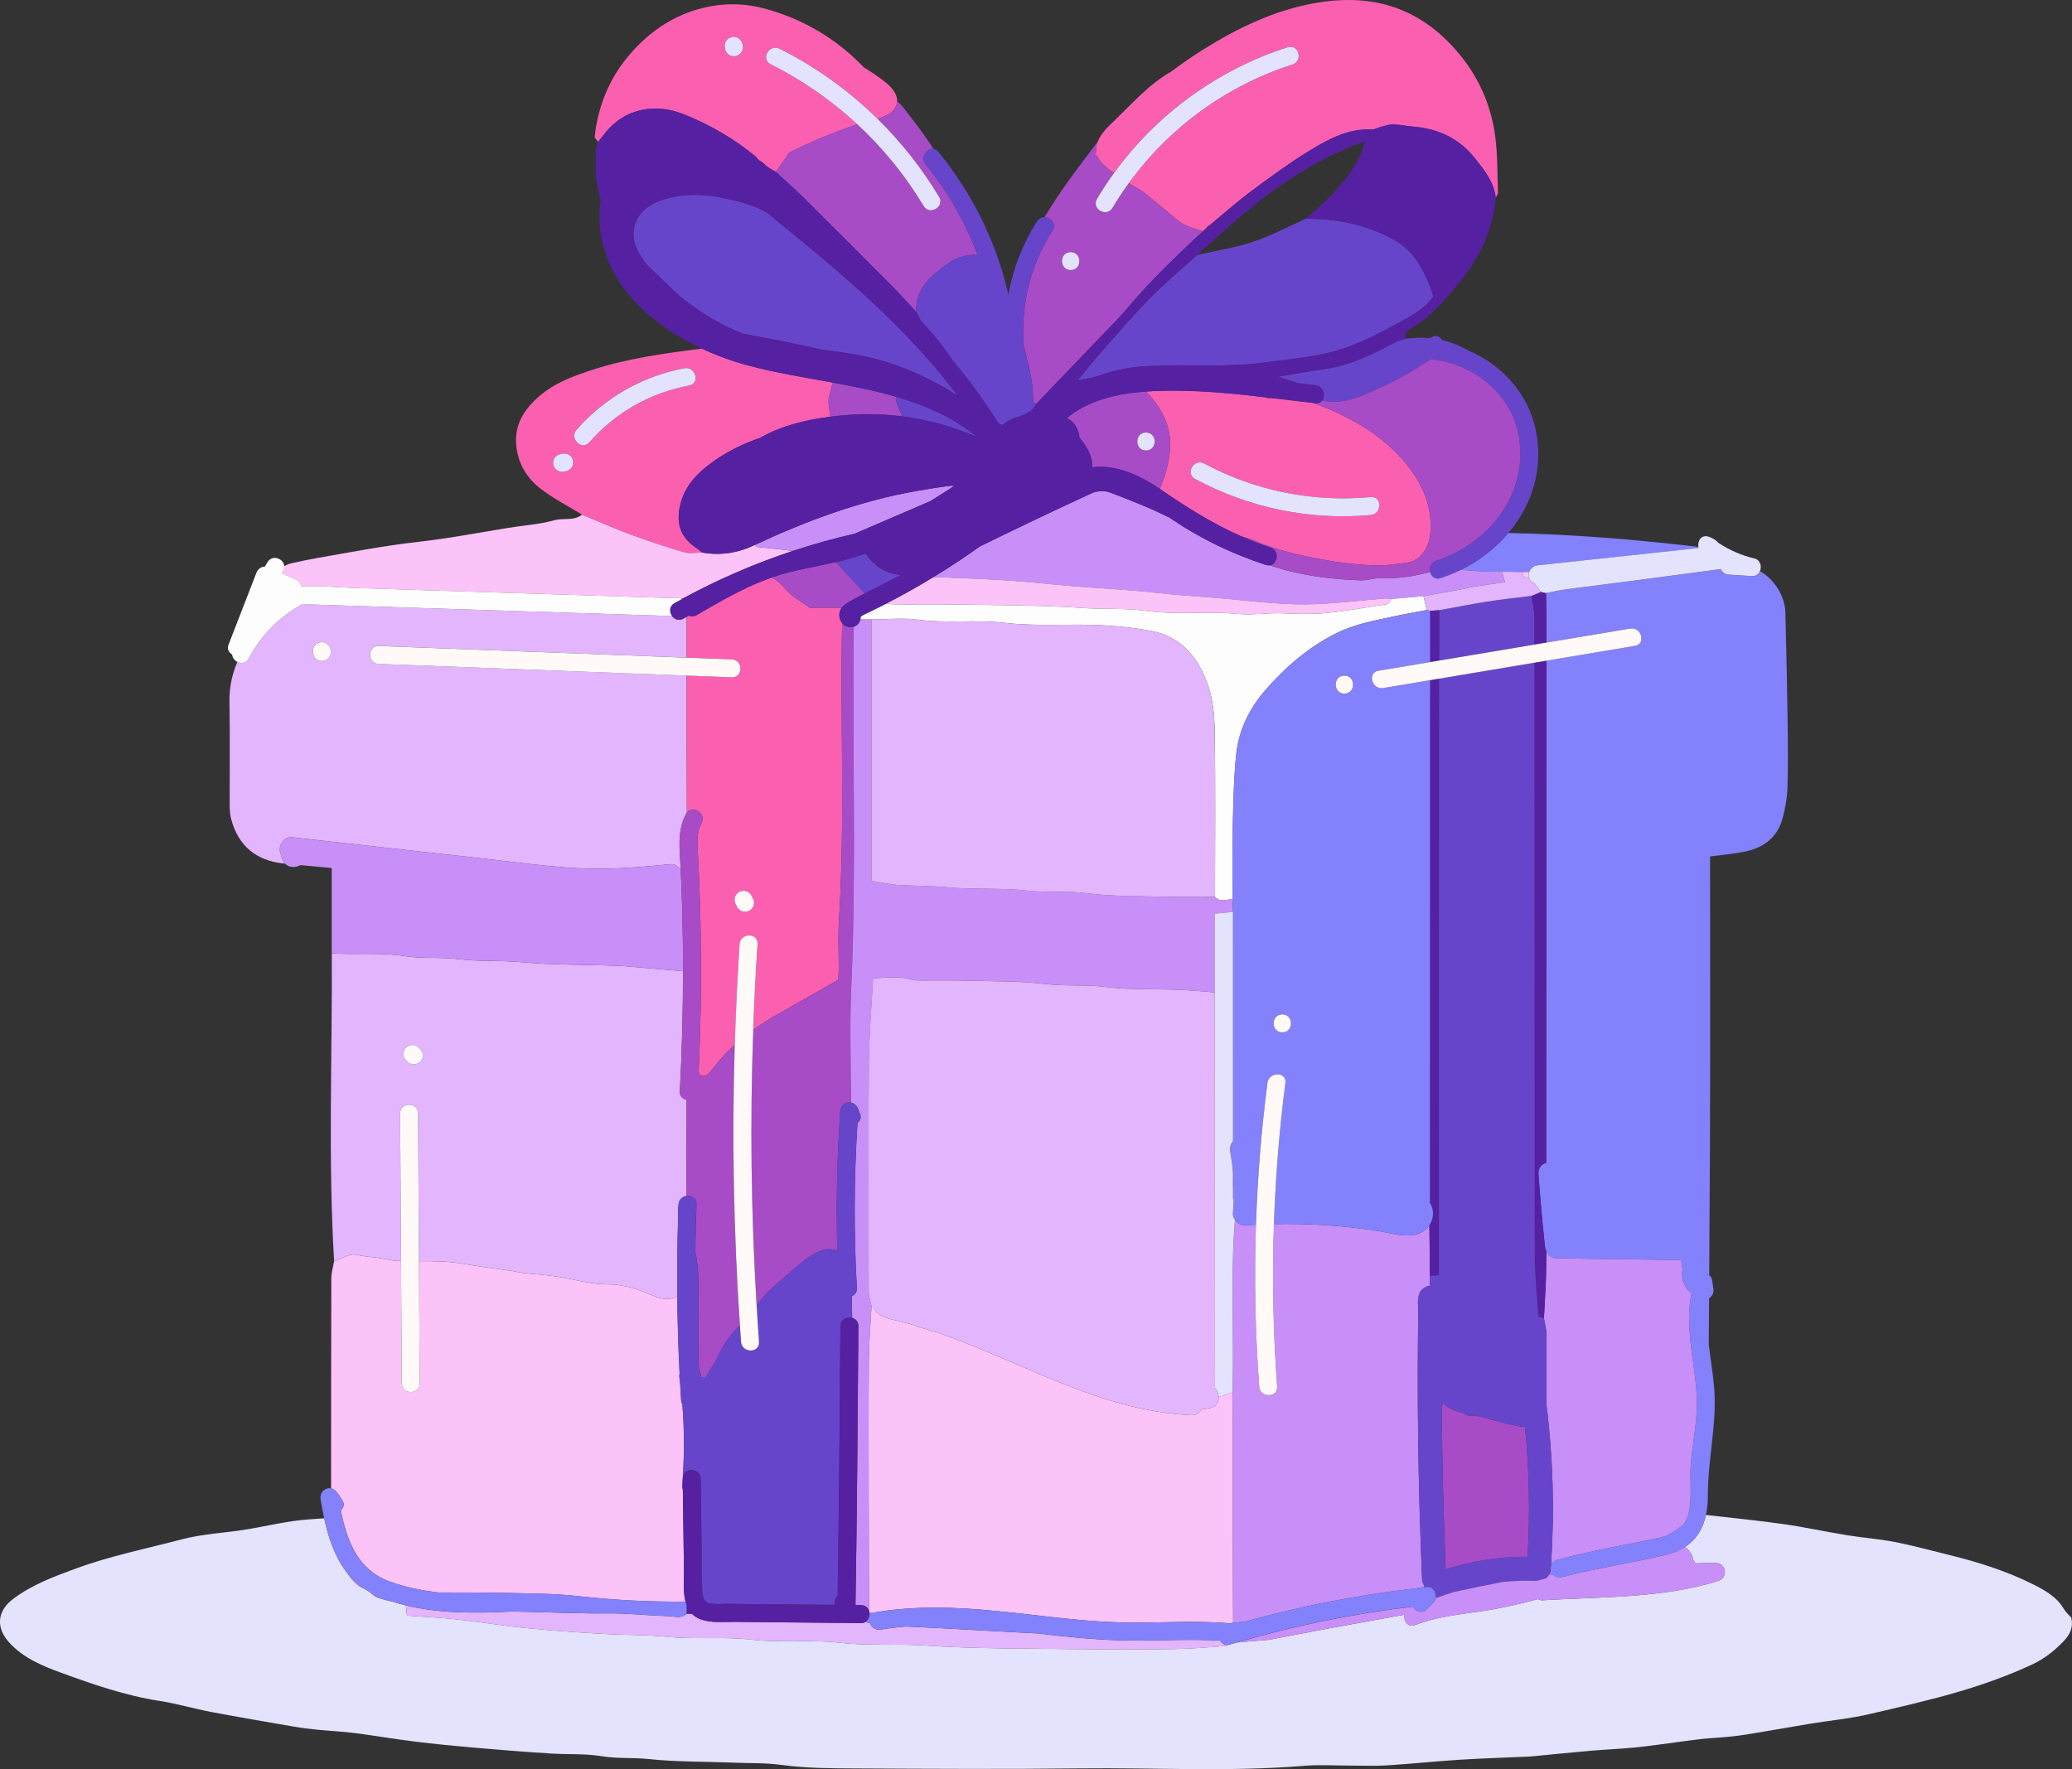 <?xml version="1.0" encoding="UTF-8"?><svg xmlns="http://www.w3.org/2000/svg" viewBox="0 0 843.01 719.98"><rect x="0" y="0" width="843.01" height="719.98" fill="#333333" stroke="none"/><defs><style>.d{fill:#6745cb;}.e{fill:#e4e3fe;}.f{fill:#fbc3f8;}.g{fill:#8481fc;}.h{fill:#fffaf8;}.i{fill:#c88ff9;}.j{fill:#fdfdfd;}.k{fill:#5620a3;}.l{fill:#fb60b0;}.m{fill:#e2b5fd;}.n{fill:#a74cc6;}</style></defs><g id="a"/><g id="b"><g id="c"><g><path class="e" d="M842.76,658.37c-.97-1.11-2.25-2.19-3.05-3.55-2.99-5.11-8.02-7.81-12.92-10.24-10.71-5.33-22.12-8.89-33.73-11.75-7.31-1.8-14.59-3.81-21.97-5.26-6.43-1.26-13.02-1.71-19.5-2.77-8.81-1.43-17.54-3.35-26.37-4.59-10.35-1.46-20.76-2.48-31.15-3.67-1.21,5.58-3.91,10.09-8.63,13.09,.59,.25,1.15,.66,1.6,1.29,.35,.48,.7,.97,1.05,1.45,.51,.71,.66,1.48,.55,2.21,.49,.44,.87,1.01,1.1,1.65,2.82-.07,5.65-.11,8.48-.08,4.21,.05,4.84,5.94,.97,7.17-22.71,7.21-47.87,6.48-71.44,7.93-.81,.05-1.47-.14-2-.47-7.25,1.95-14.56,3.65-22,4.78-9.49,1.43-18.94,2.29-27.97,5.77-2.97,1.15-4.78-1.7-4.31-4.19-1.42,.25-2.85,.49-4.28,.75-8.76,1.57-17.51,3.14-26.26,4.76-8.16,1.52-16.31,3.11-24.46,4.66-.59,.11-1.2,.1-1.8,.15-3.82,.33-7.64,.66-11.47,.98-.92,.27-1.85,.52-2.77,.8-.21,.06-.42,.11-.62,.13-.21,.24-.42,.44-.65,.46-6.99,.49-13.98,1.16-20.98,1.27-13.55,.2-27.1,.21-40.65,.03-20.35-.27-40.74-.08-61.02-1.46-11.68-.8-23.4,.21-34.94-1.14-11.89-1.38-23.81,.13-35.55-1.23-11.69-1.35-23.38,0-34.95-1.2-8.04-.84-16.04-.65-24.04-1.08-10.97-.59-21.94-1.37-32.88-2.44-9.29-.91-18.51-2.48-27.79-3.49-6.75-.74-13.54-1.06-20.79-1.6-.15-1.31-.3-2.72-.46-4.14-1.77-.43-3.51-.93-5.22-1.48-2.04-.46-4.07-.96-6.05-1.62-1.28-.43-2.36-1.42-3.46-2.37-.7-.39-1.36-.8-2.01-1.23-3.47-1.23-5.48-4.2-7.5-6.99-.11-.15-.2-.31-.31-.46-4.5-6.08-6.98-13.6-8.66-21.3-4.26,.3-8.53,.55-12.74,1.15-6.47,.93-12.86,2.43-19.32,3.46-8.64,1.38-17.52,1.76-25.92,3.97-14.37,3.78-29,6.71-43,11.86-8.99,3.3-17.97,6.58-25.71,12.49-6.45,4.93-6.91,11.63-1.45,17.63,5.79,6.36,13.47,9.5,21.12,12.3,13.03,4.77,26.18,9.31,40.02,11.46,7.03,1.09,13.91,3.15,20.91,4.48,11.3,2.14,22.63,4.07,33.97,6.02,3.13,.54,6.3,.92,9.46,1.23,4.97,.49,9.97,.71,14.92,1.34,8.27,1.05,16.5,2.47,24.77,3.5,7.91,.98,15.85,1.75,23.79,2.44,10.55,.91,21.12,1.77,31.69,2.42,6.8,.42,13.59-.05,20.42,1.08,6.27,1.04,12.75,.48,19.18,1.16,11.37,1.21,22.89,1,34.34,1.46,6.6,.27,13.16,.04,19.82,.95,9.91,1.35,20.04,1.36,30.08,1.41,30.36,.16,60.72,.33,91.07-.02,30.48-.35,60.98,1.46,91.44-1.06,6.23-.52,12.54-.07,18.82-.08,4.86,0,9.73,.22,14.57-.08,9.97-.63,19.91-1.67,29.87-2.31,9.22-.58,18.45-.85,27.68-1.26,.4-.02,.81-.03,1.21-.07,8.14-.78,16.26-1.63,24.41-2.33,5.98-.52,11.99-.73,17.96-1.33,6.13-.62,12.22-1.54,18.33-2.33,3.16-.41,6.3-.88,9.47-1.2,4.97-.49,9.99-.63,14.92-1.37,9.41-1.41,18.77-3.17,28.16-4.71,8.23-1.35,16.59-2.12,24.68-4.02,12.13-2.85,24.3-5.58,36.29-9.12,10.16-3,20.01-6.53,29.59-10.98,5.02-2.34,9.2-5.64,12.98-9.61,2.52-2.65,3.89-5.56,3.03-9.44Z"/><path class="g" d="M712.84,234.47l-9.53-.6c-1.64-.1-2.68-1.07-3.17-2.26-11.22,1.5-22.45,3.02-33.68,4.49-9.91,1.3-19.84,2.51-29.74,3.83-2.57,.34-5.11,.96-7.66,1.45,.03,3.44,.09,6.87,.09,10.31,0,3.27,0,6.55,0,9.82,11.37-1.91,22.74-3.81,34.11-5.72,4.6-.77,6.56,6.26,1.94,7.04-12.02,2.01-24.03,4.03-36.05,6.04-.01,68.13-.03,136.26-.05,204.38-1.86,.48-3.34,1.96-3.16,4.49,.69,9.85,1.57,19.68,2.64,29.5,.08,.75,.29,1.45,.59,2.08,.77,1.61,2.22,2.75,4.28,2.78l37.04,.52c2.79,.04,5.58,.08,8.36,.12,1.59,.02,3.19,.04,4.78,.07,.14,.04,.26,.07,.38,.1,.19,1.3,.39,2.61,.58,3.91-.17,.61-.29,1.16-.29,1.58-.02,2.16,.62,3.75,1.68,5.58,.62,1.06,1.4,1.72,2.23,2.09-1.84,9.16-.75,18.45,.57,27.76,.95,6.74,1.86,13.42,1.54,20.24-.32,6.91-1.61,13.72-2.31,20.59-.69,6.71,.51,13.93-.82,20.51-.42,2.07-1.14,3.72-2.09,5.07-1.63,1.49-3.53,2.84-5.7,4.06-.49,.27-.98,.52-1.48,.76-1.31,.43-2.7,.78-4.18,1.08-13.46,2.77-26.96,5.1-40.24,8.69-.75,.2-1.3,.57-1.72,1.03-.22,.04-.45,.08-.67,.13-.03,.41-.05,.83-.08,1.24-.11,.44-.15,.91-.1,1.37-.07,.74-.29,1.47-.63,2.13h0c.54,.05,1.09,.1,1.63,.15,.79,.89,2,1.4,3.5,1,14.13-3.82,28.64-5.74,42.82-9.24,2.8-.69,5.17-1.71,7.19-2.99,4.72-3,7.42-7.51,8.63-13.09,.54-2.49,.79-5.2,.79-8.07-.03-14.51,3.72-28.93,2.59-43.41-.47-5.97-1.52-11.93-2.23-17.88,.05-6.28,.09-12.56,.14-18.84,1.18-.77,2.03-2.12,1.76-3.85l-.54-3.53c-.14-.94-.58-1.6-1.17-2.02,.11-17.19,.23-34.39,.3-51.58,.15-37.46,.04-74.91,.05-112.37,0-2.16,0-4.33,0-6.45,5.04-.68,9.43-1.06,13.74-1.89,7.91-1.53,13.75-5.76,15.83-13.89,.99-3.86,1.78-7.86,1.91-11.82,.29-8.9,.21-17.82,.08-26.72-.21-14.94-.52-29.88-.91-44.82-.18-6.96-4.66-13.87-10.36-16.94-.52,1.21-1.61,2.13-3.21,2.03Z"/><path class="m" d="M114.81,349.46c-.26-.86-.53-1.72-.79-2.57-.85-2.77,1.55-6.51,4.69-6.16,25.64,2.85,51.29,5.71,76.93,8.56,12.99,1.45,26,3.25,39.05,4.02,12.76,.76,25.43-.36,38.12-1.62,1.66-.16,3.28,.94,4.17,2.4-.38-7.72-1.66-15.71,2.12-22.78,.11-.2,.23-.37,.36-.54-.04-9.94-.08-19.87-.1-29.81-.02-8.68-.02-17.36-.02-26.04-41.74-1.58-83.48-3.17-125.23-4.75-4.69-.18-4.7-7.47,0-7.3,41.74,1.58,83.49,3.17,125.23,4.75,0-5.53,0-11.06,0-16.58-.42,.23-.85,.46-1.27,.7-1.88,1.05-3.66,.29-4.66-1.05-31.13-.99-62.25-1.99-93.38-2.98l-48.24-1.54c-3.11-.1-6.19-.29-9.17-.11-9.24,5.21-16.44,12.54-21.47,21.94-1.05,1.97-3.05,2.17-4.6,1.38-2.11,5.04-3.3,10.38-3.19,16.18,.24,13.96,.04,27.92,.09,41.89,0,1.98,.11,4.04,.62,5.94,2.93,10.9,10.14,16.84,21.32,18.04,.03-.18,.06-.36,.09-.55-.28-.41-.51-.88-.68-1.43Zm12.47-84.5c0-.66,.17-1.27,.5-1.84,.19-.25,.38-.49,.57-.74,.46-.45,.99-.76,1.61-.94,.32-.04,.65-.09,.97-.13,.5-.02,.97,.09,1.41,.31,.45,.15,.84,.4,1.17,.75,.36,.33,.61,.72,.75,1.17,.23,.43,.33,.9,.31,1.41v.41c0,.66-.17,1.27-.5,1.84-.19,.25-.38,.49-.57,.74-.46,.45-.99,.76-1.61,.94-.32,.04-.65,.09-.97,.13-.5,.02-.97-.09-1.41-.31-.45-.15-.84-.4-1.17-.75-.36-.33-.61-.72-.75-1.17-.23-.43-.33-.9-.31-1.41v-.41Z"/><path class="f" d="M137.13,607.39c.69,1,1.37,2,2.06,3,1.14,1.66,.63,3.28-.53,4.29,2.48,12.33,6.82,24.22,19.9,28.98,6.3,2.29,13.06,3.66,19.94,4.43,8.75,.03,17.51-.05,26.25,.16,10.25,.25,20.56,.21,30.72,1.35,14.46,1.62,28.91,2.36,43.43,2.2-1.12-4.29-.57-9.51-.63-13.7l-.45-31.82c-.2-.47-.3-1.01-.25-1.65,.07-.85,.13-1.7,.19-2.55v-.27c0-.32,.03-.61,.08-.89,.64-9.79,.6-19.59-.19-29.35-.27-.47-.46-1.02-.5-1.67-.15-2.31-.28-4.63-.41-6.94-.1-.78-.18-1.55-.29-2.33-.08-.55-.04-1.06,.08-1.52-.54-10.52-.85-21.05-.95-31.58-3.29,1.75-6.3,1.28-9.98-.27-5.76-2.43-11.64-4.59-18.38-4.57-7.02,.02-14.03-2.17-21.08-3.21-4.33-.64-8.71-.9-13.07-1.4-1.57-.18-3.1-.59-4.66-.82-6.47-.95-12.99-1.67-19.42-2.85-6.16-1.13-12.34-1.15-18.53-1.15l.3,49.76c.03,4.7-7.27,4.69-7.3,0l-.3-49.82c-.4,0-.81-.01-1.21-.02-2.55-.08-5.08-.85-7.63-1.22-2.94-.43-5.96-.51-8.82-1.21-3.76-.92-6.36,1.78-9.57,2.5-.39,2.33-1.13,4.66-1.13,6.99-.08,28.5-.08,57-.09,85.5,.89,.17,1.75,.69,2.42,1.66Z"/><path class="m" d="M145.5,510.74c2.87,.7,5.88,.78,8.82,1.21,2.55,.37,5.07,1.15,7.63,1.22,.4,.01,.81,.01,1.21,.02l-.37-60.07c-.03-4.7,7.27-4.69,7.3,0l.37,60.13c6.19,0,12.37,.02,18.53,1.15,6.43,1.18,12.95,1.9,19.42,2.85,1.56,.23,3.1,.65,4.66,.82,4.35,.5,8.74,.76,13.07,1.4,7.04,1.04,14.06,3.23,21.08,3.21,6.74-.02,12.62,2.14,18.38,4.57,3.68,1.55,6.69,2.03,9.98,.27-.11-11.12,.02-22.24,.39-33.35-.11-.39-.17-.83-.12-1.33l.25-2.7c.19-1.98,1.59-3.12,3.12-3.42,.05-10.1,.1-20.2,.11-30.3,0-2.96,0-5.92,0-8.88-1.53-.27-2.83-1.42-2.73-3.45,.86-16.27,1.28-32.55,1.29-48.84-8.68-.75-17.36-1.5-26.05-2.24-.6-.05-1.21,0-1.82-.03-12.68-.41-25.4-.26-38.01-1.42-8.65-.8-17.35-.15-25.86-1.26-7.06-.92-14.15-.02-21.02-1.14-10.06-1.65-20.12-.54-30.15-1.16,.25,41.75-1.55,83.51,.96,125.24,3.21-.72,5.81-3.42,9.57-2.5Zm19.12-83.68l.57-.74c.33-.36,.72-.61,1.17-.75,.44-.23,.9-.33,1.41-.31,.5-.02,.97,.09,1.41,.31,.45,.15,.84,.4,1.17,.75l.62,.62c.45,.46,.76,.99,.94,1.61,.04,.32,.09,.65,.13,.97,0,.66-.17,1.27-.5,1.84-.19,.25-.38,.49-.57,.74-.33,.36-.72,.61-1.17,.75-.43,.23-.9,.33-1.41,.31-.5,.02-.97-.09-1.41-.31-.45-.15-.84-.4-1.17-.75-.21-.21-.41-.41-.62-.62-.45-.46-.76-.99-.94-1.61-.04-.32-.09-.65-.13-.97,0-.66,.17-1.27,.5-1.84Z"/><path class="k" d="M489.5,94.13h0c.41-.39,.83-.79,1.25-1.18-.49,.31-.88,.73-1.25,1.18Z"/><path class="k" d="M242.4,61.42c.11-.44,.23-.88,.34-1.32-.39,.37-.52,.8-.34,1.32Z"/><path class="l" d="M285.4,335c-2.27,4.25-1.62,8.98-1.39,13.6,.24,4.77,.45,9.54,.62,14.31,.31,8.75,.5,17.51,.56,26.26,.1,15.62-.23,31.23-.93,46.83,.06,.43,.16,.85,.24,1.27,2.57,1.59,3.97-.34,5.08-1.82,2.82-3.8,5.97-7.19,9.37-10.28,.42-13.67,1.07-27.33,1.97-40.99,.31-4.67,7.6-4.69,7.3,0-.77,11.64-1.35,23.29-1.76,34.94,3.66-2.64,7.51-5.04,11.52-7.27,7.48-4.17,14.9-8.46,23.09-13.12,.03-.72,.18-2.49,.19-4.26,.03-6.57-.35-13.16,.06-19.7,2.55-40.38,.49-80.8,1.3-121.19,0-.01,0-.02,0-.03-.57-.71-.96-1.6-1.1-2.6-.19-1.45,.2-2.63,.94-3.61h-12.93c-2.69-1.83-4.88-3.22-6.94-4.77-1.21-.91-2.37-1.97-3.3-3.16-1.5-1.92-3.28-3.37-5.33-4.41h-.02c-2.15,.82-4.28,1.66-6.41,2.53-8.34,3.6-16.25,8.23-24.09,12.78-1.14,.66-2.24,.63-3.15,.21-.32,.18-.64,.35-.96,.53,0,5.53,0,11.06,0,16.58,6.13,.23,12.26,.46,18.39,.7,4.69,.18,4.7,7.47,0,7.3-6.13-.23-12.26-.46-18.39-.7,0,8.68,0,17.36,.02,26.04,.02,9.94,.06,19.87,.1,29.81,2.46-3.23,8.05,.28,5.94,4.22Zm13.61,30.2c.21-.93,.9-1.68,1.68-2.18,.42-.27,.87-.41,1.36-.43,.48-.11,.97-.09,1.45,.07,.47,.11,.89,.33,1.24,.65,.4,.26,.71,.6,.94,1.02,.21,.41,.41,.83,.62,1.24,.33,.57,.5,1.18,.5,1.84-.04,.32-.09,.65-.13,.97-.21,.93-.9,1.68-1.68,2.18-.42,.27-.87,.41-1.36,.43-.49,.11-.97,.09-1.45-.06-.47-.11-.89-.33-1.24-.65-.4-.26-.71-.6-.94-1.02-.21-.41-.41-.83-.62-1.24-.33-.57-.5-1.18-.5-1.84,.04-.32,.09-.65,.13-.97Z"/><path class="i" d="M165.12,389.15c6.88,1.13,13.96,.23,21.02,1.14,8.51,1.1,17.21,.46,25.86,1.26,12.61,1.16,25.33,1.01,38.01,1.42,.61,.02,1.22-.02,1.82,.03,8.68,.74,17.36,1.49,26.05,2.24,0-3.61,0-7.22-.04-10.84-.12-9.95-.4-19.9-.85-29.84,0-.16-.02-.31-.02-.47-.89-1.46-2.51-2.57-4.17-2.4-12.69,1.26-25.36,2.38-38.12,1.62-13.05-.77-26.06-2.58-39.05-4.02-25.64-2.85-51.29-5.71-76.93-8.56-3.14-.35-5.54,3.39-4.69,6.16,.26,.86,.53,1.72,.79,2.57,.17,.55,.4,1.02,.68,1.43-.03,.19-.06,.37-.09,.55,.2,.02,.39,.04,.59,.05,1.65,1.67,4.32,1.7,6.21,.58,4.12,.38,8.31,.77,12.77,1.19v34.73c10.03,.62,20.09-.49,30.15,1.16Z"/><path class="l" d="M278.57,224.79c2.18,.64,4.71,.07,7.08,.05-.79-.62-1.55-1.28-2.38-1.84-6.28-4.25-8.23-9.63-6.61-17.08,1.8-8.3,7.36-13.71,13.83-18.3,5.94-4.21,12.31-7.23,18.94-9.47,8.32-4.94,18.8-7.34,28.3-8.54-.12-2.8-1.11-5.6-.33-8.56,.48-1.83,.86-3.63,1.48-5.33-11.79-2.15-23.62-4.04-34.65-7.01-6.23-1.68-12.6-3.97-18.75-6.83-14.81,1.88-29.63,3.88-43.89,8.45-7.83,2.51-15.66,5.31-22.06,10.81-6.06,5.2-10.21,11.34-9.51,19.86,.64,7.77,4.47,13.84,10.46,18.31,5.13,3.82,10.9,6.8,16.39,10.15,6.56,2.71,13.05,5.62,19.71,8.08,7.24,2.67,14.59,5.09,22,7.26Zm1.79-67.9c-15.94,3-29.92,10.94-40.63,23.13-3.11,3.54-8.25-1.64-5.16-5.16,11.44-13.03,26.8-21.8,43.85-25.01,4.6-.86,6.55,6.17,1.94,7.04Zm-47.62,33.15c-.23,.43-.54,.77-.94,1.02-.35,.32-.77,.54-1.24,.65-.31,.06-.61,.12-.91,.18-.65,.17-1.29,.17-1.94,0-.29-.12-.58-.25-.87-.37-.55-.32-.98-.76-1.31-1.31-.12-.29-.25-.58-.37-.87-.15-.48-.17-.97-.06-1.45,.02-.49,.17-.94,.43-1.36,.23-.43,.54-.77,.94-1.02,.35-.32,.77-.54,1.24-.65,.3-.06,.61-.12,.91-.18,.65-.17,1.29-.17,1.94,0,.29,.12,.58,.25,.87,.37,.55,.32,.98,.76,1.31,1.31,.12,.29,.24,.58,.37,.87,.15,.49,.17,.97,.06,1.45-.02,.49-.17,.94-.43,1.36Z"/><path class="l" d="M245.51,55.02c3.49-4.58,7.72-8,13.41-9.68,6.9-2.03,13.55-1.18,19.95,1.45,10.44,4.29,20.1,9.86,28.73,17.08,.59,.95,1.41,1.67,2.37,2.07,.57,.51,1.16,1.01,1.73,1.53,1.12,1.05,2.62,1.68,3.95,2.51,1.82-2.63,3.73-5.19,5.47-7.87,8.96-4.46,18.19-8.33,27.69-11.54-10.48-9.71-22.33-17.94-35.27-24.45-4.2-2.11-.5-8.4,3.68-6.3,14.74,7.41,28.13,17.06,39.79,28.5,2.57-.74,5.01-1.76,6.55-3.58,.99-1.17,1.41-2.37,1.46-3.54,.11-2.91-2.22-5.66-4.58-7.57-2.79-2.24-5.78-4.28-8.9-6.15-11.18-11.68-24.69-19.7-40.36-23.97-7.17-1.95-14.64-2.33-22.1-.94-13.44,2.5-24.22,9.49-32.96,19.7-8.17,9.54-12.74,20.75-14.15,33.21-.08,.7,.88,1.51,1.36,2.27h0c.74-.92,1.49-1.82,2.21-2.76Zm49.46-37.32c.12-.29,.25-.58,.37-.87,.32-.55,.76-.98,1.31-1.31,.29-.12,.58-.25,.87-.37,.48-.15,.97-.17,1.45-.07,.49,.02,.94,.17,1.36,.43,.43,.23,.77,.54,1.02,.94,.32,.35,.54,.77,.65,1.24,.04,.2,.08,.41,.12,.61,.17,.65,.17,1.29,0,1.94-.12,.29-.25,.58-.37,.87-.32,.55-.76,.98-1.31,1.31-.29,.12-.58,.25-.87,.37-.49,.15-.97,.17-1.45,.07-.49-.02-.94-.17-1.36-.43-.42-.23-.77-.54-1.02-.94-.32-.35-.54-.77-.65-1.24-.04-.2-.08-.41-.12-.61-.17-.65-.17-1.29,0-1.94Z"/><path class="f" d="M115.12,232.47c-.16,.28-.31,.56-.47,.84,2.03,.92,4.06,1.84,6.09,2.75,1.04,.47,1.61,1.48,1.75,2.57,7.05-.42,14.38,.42,21.35,.64,8.84,.28,17.69,.56,26.53,.85,34.28,1.09,68.57,2.19,102.85,3.28,.52-.16,1.1-.23,1.74-.13,.54,.08,1.09,.16,1.63,.24,.43,.01,.85,.02,1.27,.03,14.32-7.76,29.26-14.22,44.67-19.32-.17-.04-.34-.1-.52-.12-4.67-.59-9.36-1-14.04-1.54-.28-.03-.5-.55-.74-.85-6.87,3.32-14.06,4.5-21.61,3.13-2.37,.02-4.9,.59-7.08-.05-7.41-2.17-14.76-4.59-22-7.26-6.66-2.46-13.15-5.37-19.71-8.08-3.36,2.67-7.57,1.24-11.35,2.29-6.07,1.68-12.5,2.08-18.77,3.1-8.81,1.43-17.59,3.03-26.42,4.36-6.69,1.01-13.43,1.62-20.12,2.61-7.06,1.04-14.09,2.28-21.12,3.52-6.83,1.21-13.69,2.33-20.44,3.9-1.03,.24-2.08,.64-3.01,1.25,.03,.63-.11,1.29-.51,1.98Z"/><path class="n" d="M357,48.33c9.63,9.45,18.08,20.12,25.08,31.8,2.42,4.04-3.89,7.7-6.3,3.68-7.44-12.39-16.53-23.55-26.98-33.24-9.5,3.2-18.73,7.08-27.69,11.54-1.73,2.68-3.65,5.24-5.47,7.87,3.65,3.37,7.4,6.64,10.92,10.14,12.2,12.09,24.34,24.23,36.45,36.41,3.38,3.4,6.55,7,9.82,10.51-.55-9.66,5.98-14.8,12.72-19.72,3.47-2.53,7.43-3.7,12.2-3.69-5.01-13.22-12.07-25.59-21.1-36.69-2.33-2.86,.4-6.68,3.11-6.36-3.82-6.06-8.18-11.71-12.63-17.3-.61-.77-1.34-1.44-2.12-2.07-.04,1.17-.47,2.36-1.46,3.54-1.54,1.83-3.98,2.84-6.55,3.58Z"/><path class="n" d="M428.18,93.8c-8.64,13.64-12.66,29.07-11.79,45.19,.02,.36-.02,.69-.08,1,.13,.54,.27,1.1,.42,1.68,1.73,6.91,3.69,13.78,3.57,21.02-.01,.61,.74,1.24,1.13,1.86,8.48-8.84,16.98-17.67,25.44-26.53,4.17-4.37,8.51-8.61,12.37-13.24,7.96-9.56,16.93-18.12,25.88-26.7,1.42-1.36,2.92-2.63,4.38-3.94h0c-2.78-.99-5.78-1.6-8.27-3.07-2.83-1.67-5.17-4.15-7.76-6.24-2.84-2.29-5.67-4.58-8.51-6.87-1.91-1.12-3.81-2.25-5.68-3.42-2.37,3.26-4.59,6.63-6.66,10.11-2.4,4.04-8.71,.36-6.3-3.68,2.15-3.62,4.46-7.12,6.91-10.5-1.31-.97-2.59-1.95-3.79-3-1.43-1.25-2.34-2.52-2.89-3.79-.37-.27-.74-.54-1.11-.82,.19-.31,.39-.6,.6-.88-.23-1.44,0-2.88,.55-4.28-.06,.08-.14,.14-.19,.22-5.53,7.43-11.27,14.73-16.37,22.45-1.75,2.65-3.47,5.33-5.07,8.07,2.51,.06,4.95,2.65,3.22,5.38Zm7.44,8.81c4.7,0,4.69,7.3,0,7.3s-4.69-7.3,0-7.3Z"/><path class="g" d="M594.42,231.9c2.94,.24,5.88,.47,8.83,.65,2.59,.16,5.2,.08,7.8,.11,2.82,.03,5.65,.07,8.47,.1,.81,0,1.62,0,2.43,0,.11,0,.22-.01,.33-.02,.44-1.32,1.53-2.46,3.25-2.64l65.56-7.05c-.04-.15-.08-.31-.1-.47-25.68-3.04-51.43-5.15-77.29-5.67-5.23,6.18-11.85,11.29-19.28,14.99Z"/><path class="d" d="M539.58,150.09c-6.35,.93-12.66,2.06-19.67,3.22,2.91,.95,5.51,1.66,7.96,2.63,2.41,.29,4.82,.58,7.23,.85,3.31,.37,4.26,4.22,2.82,6.18,6.91,1.62,13.54-.67,20.23-3.62,8.4-3.7,16.4-8.14,24.04-13.19,18.71,2.05,34.93,15.71,36.27,35.55,1.49,21.95-14.15,39.88-34.2,46.55-2.18,.72-2.82,2.79-2.39,4.53,.45,1.81,2.05,3.26,4.33,2.51,2.82-.94,5.57-2.08,8.21-3.39,7.43-3.69,14.05-8.81,19.28-14.99,8.53-10.08,13.36-22.97,11.9-37.14-1.78-17.27-13.06-30.62-27.94-37.02-3.41-1.96-7.01-3.42-10.82-4.31-.93-1.53-2.77-2.39-4.67-1.07-.12,.08-.24,.16-.36,.24-3.12-.3-6.37-.25-9.76,.22-1.46,.46-3.04,.71-4.37,1.42-8.93,4.76-17.91,9.33-28.11,10.83Z"/><path class="m" d="M496.51,667.69c-10.92-.63-21.83-.11-32.77-.03-11.72,.08-23.36-.86-35-2.15-2.19-.24-4.37-.5-6.57-.75-5.66-.26-11.32-.61-16.98-.9-7.2-.38-14.39-.82-21.58-1.19-4.98-.26-9.95-.48-14.93-.73-3.46,.28-6.92,.67-10.37,1.25-2.18,.36-3.75-1.02-4.33-2.66-.65-.15-1.3-.29-1.95-.41-.49,.27-1.07,.44-1.77,.43l-35.07-.34c-5.45-.05-10.91-.11-16.36-.16-4.36-.04-9.29,.51-13.49-.94-1.58-.54-2.81-1.34-3.77-2.31-.74-.03-1.48-.05-2.22-.08-2.2,2.21-4.96,1.04-7.4,.99-6.39-.15-12.77-.78-19.16-1.04-4.43-.18-8.88,.02-13.31-.08-10.57-.26-21.15-.47-31.72-.8-.21,.05-.43,.09-.67,.1-13.11,.68-28.35,.76-41.96-2.52,.16,1.41,.31,2.83,.46,4.14,7.25,.54,14.04,.86,20.79,1.6,9.28,1.02,18.5,2.59,27.79,3.49,10.94,1.07,21.91,1.85,32.88,2.44,8.01,.43,16,.24,24.04,1.08,11.57,1.2,23.26-.15,34.95,1.2,11.74,1.35,23.66-.16,35.55,1.23,11.54,1.34,23.26,.34,34.94,1.14,20.28,1.38,40.67,1.19,61.02,1.46,13.55,.18,27.1,.17,40.65-.03,7-.1,13.99-.77,20.98-1.27,.22-.02,.44-.21,.65-.46-1.52,.21-2.67-.57-3.31-1.68Z"/><path class="i" d="M140.58,639.2c.11,.15,.2,.31,.31,.46,2.01,2.79,4.03,5.76,7.5,6.99-3.13-2.08-5.69-4.6-7.8-7.45Z"/><path class="d" d="M585.51,268.83c12.93-2.17,25.86-4.34,38.79-6.51,0-3.66,0-7.33,0-10.99,0-2.95-.76-5.9-1.16-8.84h0c-6.1,.77-12.21,1.41-18.28,2.36-6.47,1.01-12.89,2.31-19.33,3.49h0c0,6.83,0,13.66-.01,20.49Z"/><path class="i" d="M628.16,536.48c.34,2.14,.98,4.28,.98,6.42,.02,9.47,.02,18.94,.02,28.42,2.68,21.43,3.35,43.06,1.95,64.67,.22-.04,.45-.08,.67-.13,.41-.46,.97-.82,1.72-1.03,13.28-3.59,26.78-5.92,40.24-8.69,1.47-.3,2.87-.65,4.18-1.08,.5-.24,.99-.49,1.48-.76,2.17-1.22,4.07-2.56,5.7-4.06,.96-1.35,1.68-3,2.09-5.07,1.32-6.59,.13-13.8,.82-20.51,.7-6.87,1.99-13.68,2.31-20.59,.32-6.82-.59-13.5-1.54-20.24-1.31-9.31-2.4-18.6-.57-27.76-.84-.37-1.62-1.03-2.23-2.09-1.06-1.82-1.69-3.42-1.68-5.58,0-.42,.13-.97,.29-1.58-.19-1.3-.39-2.61-.58-3.91-.13-.03-.24-.06-.38-.1-1.59-.02-3.19-.04-4.78-.07-2.79-.04-5.58-.08-8.36-.12l-37.04-.52c-2.06-.03-3.51-1.17-4.28-2.78-.02,2.46-.05,4.92-.09,7.38-.12,6.59-.6,13.18-.91,19.77Z"/><path class="k" d="M624.3,269.69c.05,80.27,.02,160.55,.12,240.82,.01,8.38,.94,16.77,1.46,25.35,.78,.21,1.52,.42,2.27,.62,.32-6.59,.8-13.18,.91-19.77,.04-2.46,.07-4.92,.09-7.38-.3-.63-.51-1.34-.59-2.08-1.06-9.82-1.94-19.65-2.64-29.5-.18-2.52,1.31-4.01,3.16-4.49,.01-68.13,.03-136.26,.05-204.38-1.61,.27-3.23,.54-4.84,.81Z"/><path class="k" d="M623.13,242.5h0c.41,2.95,1.16,5.89,1.16,8.84,0,3.66,0,7.33,0,10.99,1.61-.27,3.23-.54,4.84-.81,0-3.27,0-6.55,0-9.82,0-3.44-.06-6.87-.09-10.31-.73-.16-1.46-.33-2.2-.49-1.24,.54-2.48,1.07-3.73,1.61Z"/><path class="n" d="M283.39,490.14c-.25,6.48-.41,12.95-.5,19.43,2.01,8.63,1.1,17.14,1.25,25.59,.12,6.67-.05,13.35,.1,20.02,.04,1.8,.74,3.59,1.14,5.38,.5,.08,1,.17,1.49,.25,1.89-3.15,4.08-6.16,5.59-9.48,1.95-4.29,4.6-7.88,7.87-11.26,.24-.25,.47-.51,.71-.76-2.55-37.99-3.25-76.06-2.09-114.1-3.4,3.08-6.55,6.48-9.37,10.28-1.1,1.49-2.51,3.41-5.08,1.82-.07-.42-.18-.84-.24-1.27,.69-15.6,1.03-31.21,.93-46.83-.06-8.76-.24-17.51-.56-26.26-.17-4.77-.39-9.54-.62-14.31-.23-4.62-.88-9.35,1.39-13.6,2.11-3.94-3.48-7.45-5.94-4.22-.13,.17-.25,.33-.36,.54-3.78,7.07-2.51,15.06-2.12,22.78,0,.16,.02,.31,.02,.47,.45,9.94,.73,19.89,.85,29.84,.04,3.61,.04,7.23,.04,10.84,0,16.29-.43,32.57-1.29,48.84-.11,2.03,1.2,3.17,2.73,3.45,0,2.96,0,5.92,0,8.88-.01,10.1-.06,20.2-.11,30.3,2.03-.4,4.28,.71,4.17,3.42Z"/><path class="n" d="M341.31,374.8c-.41,6.54-.03,13.13-.06,19.7,0,1.77-.16,3.55-.19,4.26-8.19,4.66-15.61,8.95-23.09,13.12-4,2.23-7.86,4.63-11.52,7.27-1.33,37.32-.88,74.68,1.36,111.97,1.16-1.43,2.35-2.85,3.61-4.19,3.42-3.64,7.35-6.81,11.12-10.11,1.95-1.71,3.94-3.41,6.09-4.85,3.63-2.44,7.37-4.74,12.06-2.93-.55-18.96-.16-37.93,1.21-56.87,.19-2.69,2.39-3.88,4.37-3.44-.13-15.9-.6-31.82,.09-47.69,2.14-48.66,.27-97.33,.99-145.98-.21,.06-.42,.12-.66,.15-1.68,.19-3.13-.46-4.07-1.62,0,.01,0,.02,0,.03-.8,40.39,1.25,80.81-1.3,121.19Z"/><path class="d" d="M447.13,152.86c6.62-2.42,13.56-3.56,20.44-3.92,15.48-.81,31.04,.72,46.49-1.36,7.68-1.03,15.42-1.81,23.02-3.24,12.13-2.29,22.98-8.03,33.67-13.87,4.62-2.52,9.27-5.4,12.44-9.77-.55-1.69-.9-3.04-1.42-4.32-3.05-7.52-6.84-14.4-14.33-18.62-9.01-5.07-18.66-7.7-28.88-8.48-2.41-.18-4.84-.18-7.26-.26-7.15,3.18-14.11,6.92-21.5,9.39-7.35,2.46-15.13,3.64-22.72,5.37h0c-6.5,5.9-13.28,11.52-19.41,17.78-7.26,7.42-14,15.36-20.88,23.15-2.89,3.28-5.57,6.75-8.35,10.13-.17,.31-.34,.62-.51,.93,.18-.3,.36-.6,.54-.9,2.9-.65,5.9-1,8.67-2.01Z"/><path class="l" d="M538,227.69c6.64,1.26,13.42,2.08,20.17,2.38,4.95,.22,10-.45,14.93-1.21,4.54-.71,8.23-5.84,8.77-11.1,1.02-9.87-1.98-18.48-7.77-26.39-10.15-13.88-24.31-21.61-39.72-27.36-5.72-.65-11.46-1.36-17.21-2.04-.55,.12-1.11,.12-1.66-.07-.21-.07-.42-.13-.63-.2-12.17-1.42-24.38-2.64-36.6-2.7-3.87-.02-7.92,.06-12,.35,10.89,11.32,12.63,22.51,5.59,39.64,.08,.05,.15,.1,.23,.15,10.73,7.37,21.33,14.03,32.98,19.18,1.64,.31,3.26,.8,4.83,1.51,8.97,4,18.52,6.06,28.07,7.88Zm-48.07-39.06c20.86,11.2,44.22,15.82,67.78,13.66,4.68-.43,4.64,6.87,0,7.3-24.8,2.27-49.53-2.89-71.46-14.66-4.14-2.22-.45-8.52,3.68-6.3Z"/><path class="d" d="M333.58,142.22c9.62,1.21,19.23,2.46,28.56,5.58,9.76,3.26,18.96,7.73,27.52,13.26-12.37-16.5-26.94-31.23-42.37-44.97-10.14-9.03-20.63-17.65-31.18-26.2-1.4-1.13-2.82-2.31-4.25-3.5-4.62-2.55-9.67-4.01-14.76-5.21-9.65-2.28-19.28-2.94-28.93,.64-10.05,3.72-13.47,13.48-7.45,22.45,1,1.49,2,3.04,3.28,4.26,4.29,4.1,8.52,8.26,12.88,12.28,7.77,6.15,16.18,11.48,25.39,15,10.46,1.99,20.98,3.84,31.29,6.41Z"/><path class="i" d="M410.68,236.3c8.96,.62,17.9,1.63,26.86,2.36,10.77,.88,21.58,1.34,32.3,2.55,9.75,1.1,19.53,1.61,29.27,2.52,12.19,1.13,24.33,2.68,36.57,2.13,9.17-.41,18.31-1.52,27.46-2.27,.99-.08,2.01,.12,3.02,.18,4.32-.38,8.64-.77,12.96-1.15,5.02-.9,10.05-1.79,15.07-2.72,1.93-.36,3.83-.87,5.76-1.18,3.87-.62,7.76-1.15,12.36-1.82-.45-1.48-.86-2.86-1.28-4.24-2.6-.03-5.21,.05-7.8-.11-2.95-.18-5.89-.41-8.83-.65-2.64,1.31-5.39,2.45-8.21,3.39-2.28,.76-3.88-.7-4.33-2.51-6.35,1.62-12.73,2.81-19.38,2.45-2.94-.16-5.95,1.03-8.9,.94-12.66-.42-25.08-2.06-37-6.12-.5,.07-1.04,.04-1.64-.16-13.43-4.41-26.24-10.49-37.94-18.43-.32-.22-.65-.44-.98-.67-7.91-3.99-16.15-7.2-24.41-10.35-2.18-.83-5.36-.69-7.48,.29-15.26,7.04-30.43,14.29-45.53,21.69-2.6,1.85-5.22,3.68-7.87,5.45-3.63,2.43-7.32,4.77-11.06,7.04,1.51,0,3.01,.03,4.51,.09,8.83,.38,17.66,.68,26.48,1.28Z"/><path class="n" d="M562.5,235.24c6.65,.36,13.03-.83,19.38-2.45-.43-1.74,.21-3.81,2.39-4.53,20.05-6.66,35.69-24.6,34.2-46.55-1.34-19.84-17.56-33.5-36.27-35.55-7.64,5.05-15.65,9.5-24.04,13.19-6.69,2.95-13.32,5.24-20.23,3.62-.57,.77-1.5,1.26-2.82,1.12-.24-.03-.48-.06-.72-.08,15.4,5.75,29.56,13.48,39.72,27.36,5.79,7.91,8.79,16.52,7.77,26.39-.54,5.25-4.23,10.39-8.77,11.1-4.93,.77-9.98,1.43-14.93,1.21-6.75-.3-13.53-1.11-20.17-2.38-9.56-1.82-19.1-3.88-28.07-7.88-1.58-.7-3.19-1.2-4.83-1.51,3.81,1.69,7.73,3.21,11.8,4.55,3.85,1.27,2.93,6.71-.3,7.19,11.91,4.06,24.34,5.7,37,6.12,2.96,.1,5.96-1.09,8.9-.94Z"/><path class="f" d="M388.49,246c17.53,.32,35.11,.22,52.58,1.45,8.45,.6,16.96-.03,25.26,1.13,12.5,1.75,25.02,.04,37.41,1.26,6.03,.59,11.84-.52,17.76-.27,5.86,.24,11.78,.49,17.6-.07,8.5-.82,16.94-2.31,25.38-3.66,.66-.11,1.13-1.36,1.7-2.09-1.01-.07-2.02-.27-3.02-.18-9.16,.76-18.29,1.86-27.46,2.27-12.24,.55-24.39-1-36.57-2.13-9.74-.9-19.53-1.41-29.27-2.52-10.73-1.21-21.54-1.67-32.3-2.55-8.96-.73-17.9-1.74-26.86-2.36-8.81-.61-17.65-.91-26.48-1.28-1.5-.06-3.01-.09-4.51-.09-3.23,1.96-6.49,3.88-9.79,5.72-3.04,1.7-6.12,3.33-9.21,4.93,.76,.18,1.52,.31,2.28,.32,8.5,.17,17.01-.05,25.5,.1Z"/><path class="n" d="M466.29,159.33c-11.71,.84-23.68,3.52-32.47,11.01h.6c3.54,2.11,4.34,4.92,4.75,7.69,3.09,3.83,5.51,7.98,5.14,12.16,9.57-1.31,19.44,3.24,27.57,8.78,7.04-17.13,5.3-28.32-5.59-39.64Zm-.04,24c-4.7,0-4.69-7.3,0-7.3s4.69,7.3,0,7.3Z"/><path class="i" d="M347.73,217.21c10.18-4.4,20.38-8.78,30.76-13.24,3.26-2,6.47-4.06,9.67-6.16-.46-.11-.9-.17-1.33-.12-4.56,.54-9.11,1.3-13.64,2.09-23.08,4.01-44.81,12.08-65.94,21.94,.25,.29,.47,.82,.74,.85,4.68,.53,9.37,.94,14.04,1.54,.18,.02,.35,.08,.52,.12,8.26-2.73,16.66-5.07,25.17-7.01Z"/><path class="n" d="M345.14,168.86c7.34-.56,14.69-.33,21.93,.6-.9-2.25-1.79-4.49-2.67-6.69,.15-.41,.29-.82,.43-1.23-8.42-2.46-17.18-4.21-25.96-5.81-.61,1.69-1,3.5-1.48,5.33-.77,2.96,.21,5.76,.33,8.56,2.56-.33,5.06-.57,7.41-.75Z"/><path class="d" d="M367.08,169.46c10.47,1.34,20.72,4.18,30.43,8.39-9.56-7.92-20.76-12.82-32.67-16.31-.14,.41-.29,.81-.43,1.23,.88,2.2,1.77,4.44,2.67,6.69Z"/><path class="d" d="M366.64,233.98c-6.82-.54-11.21-3.96-14.42-8.72-2.43,.86-4.9,1.65-7.4,2.33-1.59,.43-3.19,.82-4.8,1.19,4.1,4.43,7.99,8.62,11.8,12.74,4.92-2.54,9.92-4.94,14.82-7.53Z"/><path class="j" d="M373.38,252.19c11.67,1.6,23.44-.12,34.98,1.25,13.72,1.63,27.4,.24,41.06,1.08,6.35,.39,12.72,1.06,18.97,2.24,11.49,2.18,18.28,9.74,22.44,20.33,2.54,6.47,3.26,13.27,3.37,19.94,.39,22.66,.14,45.33,.14,67.99,2.09,2.39,4.72,.88,7.12,.99,.04-10.72-.07-21.44,.17-32.16,.2-9.04,.41-18.11,1.37-27.08,1.06-9.83,5.4-18.53,11.86-25.95,8.26-9.5,17.73-17.63,29.12-23.24,7.45-3.67,15.58-5.09,23.6-6.82,4.28-.93,8.6-1.66,12.91-2.48-.45-1.89-.9-3.78-1.35-5.67-4.32,.38-8.64,.77-12.96,1.15-.56,.72-1.04,1.98-1.7,2.09-8.44,1.35-16.88,2.84-25.38,3.66-5.82,.56-11.74,.31-17.6,.07-5.92-.25-11.73,.86-17.76,.27-12.4-1.22-24.92,.48-37.41-1.26-8.31-1.16-16.82-.54-25.26-1.13-17.47-1.23-35.05-1.13-52.58-1.45-8.5-.16-17.01,.07-25.5-.1-.76-.02-1.52-.14-2.28-.32-.68,.35-1.36,.72-2.05,1.06-1.9,.96-3.8,1.9-5.72,2.82-.64,.3-1.28,.61-1.92,.91-.3,.25-.59,.43-.86,.58,.02,.38-.03,.76-.12,1.14,1.52,0,3.03,0,4.55,.01,6.27-.02,12.64-.76,18.8,.09Z"/><path class="n" d="M319.3,239.43c.93,1.19,2.09,2.25,3.3,3.16,2.06,1.55,4.25,2.93,6.94,4.77h12.93c.72-.96,1.78-1.74,2.94-2.4,2.11-1.2,4.26-2.34,6.42-3.45-3.82-4.12-7.7-8.31-11.8-12.74-8.6,1.97-17.35,3.23-25.72,6.12-.11,.04-.21,.08-.32,.12,2.05,1.04,3.82,2.5,5.33,4.41Z"/><path class="m" d="M612.33,236.9c-4.6,.67-8.49,1.2-12.36,1.82-1.93,.31-3.84,.82-5.76,1.18-5.02,.93-10.05,1.82-15.07,2.72,.45,1.89,.9,3.78,1.35,5.67,.46,.1,.91,.19,1.37,.29,1.22-.08,2.44-.15,3.67-.23h0c6.44-1.18,12.86-2.48,19.33-3.49,6.07-.95,12.19-1.59,18.28-2.36h0c1.24-.54,2.48-1.07,3.73-1.61-.86-1.15-1.68-2.33-2.6-3.43-.06-.07-.13-.13-.18-.19-.92-.3-1.52-.99-1.82-1.84-.12-.12-.24-.23-.36-.35-1.6,.07-2.55-.54-2.38-2.31-2.82-.03-5.65-.06-8.47-.1,.42,1.38,.83,2.76,1.28,4.24Z"/><path class="f" d="M621.89,235.07c.02-.77,.04-1.54,.05-2.3-.81,0-1.62,0-2.43,0-.17,1.76,.77,2.38,2.38,2.31Z"/><path class="i" d="M579.48,645.27c-.5-.7-.83-1.57-.88-2.63-1.61-37.03-2.12-74.09-1.53-111.14-.17-.56-.24-1.2-.15-1.94,.07-.55,.13-1.1,.2-1.65,.34-2.8,2.48-4.36,4.67-4.62,0-1.32,0-2.65,0-3.97-.07-6.9-.14-13.81-.21-20.71-.3,.43-.62,.85-1.01,1.24-5.04,5.03-12.83,2.3-18.85,1.31-14.35-2.38-28.88-3.29-43.4-3.01-.75,22.03-.32,44.1,1.31,66.13,.35,4.69-6.95,4.65-7.3,0-1.63-21.94-2.06-43.93-1.32-65.88-1.5,.07-3.01,.13-4.51,.23-1.52,.1-3.09-.82-4.02-2.13-1.93,23.35-.31,46.77-1.01,70.15,.05,25.99,.09,51.98,.15,77.97,.01,5.24,.07,10.47,.1,15.71,1.46-.1,2.95-.09,4.4-.26,22.93-6.42,46.3-10.97,69.98-13.66,1.14-.19,2.27-.38,3.41-.57-.01-.19-.02-.37-.01-.56Z"/><path class="n" d="M621.54,633.54c1.02-17.68,.67-35.36-1.08-52.93-3.09,.05-6.05-.88-9.2-1.69-3.7-.96-7.39-1.91-11.09-2.87-.06-.01-.12-.03-.18-.04-1.15,.41-2.48,.35-3.86-.48l-.89-.54c-.24-.06-.49-.1-.73-.16-3.23-.74-5.87-2.06-7.59-4.04-.11,1.16-.21,2.33-.3,3.49,.15,21.48,.67,42.96,1.56,64.42,10.8-3.47,22.01-5.18,33.36-5.15Z"/><path class="k" d="M581.84,269.45c1.22-.2,2.44-.41,3.66-.61,0-6.83,0-13.66,.01-20.49h0c-1.22,.08-2.44,.15-3.67,.23,0,6.96,0,13.92,0,20.88Z"/><path class="k" d="M581.74,489.47c1.74,2.7,1.74,6.33-.18,9.14,.07,6.9,.14,13.81,.21,20.71,1.13-.12,2.26-.24,3.65-.38v-6.45c0-44.13,0-88.25,.02-132.38,.01-34.64,.03-69.28,.06-103.92-1.22,.2-2.44,.41-3.66,.61-.02,70.35-.03,140.69-.06,211.04,0,.54-.03,1.08-.04,1.62Z"/><path class="i" d="M346.36,401.03c-.7,15.87-.22,31.79-.09,47.69,1.16,.26,2.24,1.07,2.8,2.47,.28,.71,.56,1.41,.83,2.12,.64,1.64,.06,2.93-1.01,3.67-1.42,22.39-1.52,44.81-.26,67.22,.1,1.73-.83,2.81-2.06,3.27,.05,2.96,.11,5.93,.16,8.89,1.38,.39,2.53,1.5,2.51,3.36-.27,37.84-.55,75.67-1.18,113.5,.74,0,1.48,.01,2.22,.02,1.76,.02,2.86,1.05,3.3,2.33-.05-14.84-.13-29.69-.15-44.53-.02-19.15-.1-38.31,.06-57.46,.06-7.39,.72-14.77,1.1-22.15-.39-1.93-1.13-3.86-1.13-5.79-.06-30.94-.19-61.88,.06-92.82,.09-11.41,1.09-22.82,1.7-34.69,5.12-.21,10.42-1.05,15.76,.5,1.5,.44,3.18,.36,4.78,.37,5.46,.04,10.92-.1,16.38,.05,11.25,.32,22.57,.09,33.7,1.43,7.86,.95,15.7,.11,23.43,1.1,9.64,1.23,19.26,.87,28.89,1.14,5.38,.15,10.76,.73,16.14,1.11v-32c2.79-.28,5.08-.51,7.37-.74h0c-.07-1.7-.13-3.4-.2-5.1-2.4-.11-5.03,1.41-7.12-.99-6.67,0-13.35,.12-20.02-.06-10.65-.29-21.38-.06-31.9-1.42-8.27-1.07-16.51-.13-24.66-1.07-10.84-1.25-21.76-.32-32.52-1.38-6.84-.68-13.63-.5-20.42-.98-3.16-.22-6.28-.94-10.23-1.56v-106.44c-1.52,0-3.03,0-4.55-.01-.29,1.32-1.19,2.53-2.69,2.96-.71,48.66,1.15,97.33-.99,145.98Z"/><path class="g" d="M501.68,464.41c-.93,1.05-1.47,2.48-1.15,4.21,.54,2.97,.92,5.94,1.15,8.91,.13,1.61,.21,3.22,.26,4.84-.09,.18-.16,.36-.26,.54,0,1.58,0,3.17,0,4.75,.11,.13,.19,.27,.26,.41,0,.19-.01,.38-.02,.56-.06,1.7-.15,3.41-.29,5.13-.08,.96,.26,1.92,.84,2.74,.93,1.31,2.5,2.23,4.02,2.13,1.5-.1,3.01-.16,4.51-.23,.65-19.28,2.2-38.53,4.67-57.69,.59-4.6,7.9-4.64,7.3,0-2.46,19.08-4.01,38.25-4.67,57.44,14.52-.28,29.06,.63,43.4,3.01,6.01,1,13.81,3.73,18.85-1.31,.39-.39,.71-.81,1.01-1.24,1.92-2.81,1.92-6.45,.18-9.14,.01-.54,.04-1.08,.04-1.62,.03-70.34,.04-140.69,.06-211.04-6.36,1.07-12.72,2.13-19.08,3.2-4.6,.77-6.56-6.26-1.94-7.04,7.01-1.17,14.01-2.35,21.02-3.52,0-6.96,0-13.92,0-20.88-.46-.1-.91-.19-1.37-.29-4.3,.82-8.63,1.55-12.91,2.48-8.02,1.74-16.15,3.15-23.6,6.82-11.39,5.62-20.86,13.75-29.12,23.24-6.46,7.43-10.8,16.12-11.86,25.95-.96,8.97-1.17,18.05-1.37,27.08-.24,10.72-.13,21.44-.17,32.16,.07,1.7,.13,3.4,.2,5.1h0c0,31.1,.01,62.2,.02,93.31Zm20.04-44.29c-4.7,0-4.69-7.3,0-7.3s4.69,7.3,0,7.3Zm25.25-137.85c-4.7,0-4.69-7.3,0-7.3s4.69,7.3,0,7.3Z"/><path class="m" d="M494.19,297.03c-.12-6.67-.83-13.47-3.37-19.94-4.15-10.59-10.95-18.16-22.44-20.33-6.24-1.18-12.62-1.85-18.97-2.24-13.66-.84-27.34,.55-41.06-1.08-11.55-1.37-23.31,.35-34.98-1.25-6.15-.84-12.52-.11-18.8-.09v106.44c3.95,.62,7.08,1.33,10.23,1.56,6.79,.48,13.58,.3,20.42,.98,10.76,1.07,21.67,.13,32.52,1.38,8.15,.94,16.39,0,24.66,1.07,10.52,1.36,21.25,1.13,31.9,1.42,6.67,.18,13.35,.05,20.02,.06,0-22.66,.25-45.33-.14-67.99Z"/><path class="f" d="M501.6,644.61c-.06-25.99-.1-51.98-.15-77.97-1.88,.64-3.75,1.29-5.63,1.93,.05,2.02-1.02,3.98-3.46,4.47-1.19,.24-2.36,.42-3.52,.57-.75,1.39-2.13,2.39-4.08,2.31-37.35-1.58-69.07-21.84-103.55-33.68-3.22-.83-6.39-1.8-9.49-2.99-2.15-.61-4.31-1.19-6.48-1.71-3.01-.73-6.45-1.26-8.69-3.65-.69-.74-1.2-1.58-1.55-2.47-.14,0-.27,0-.4,0-.39,7.38-1.04,14.76-1.1,22.15-.16,19.15-.09,38.31-.06,57.46,.02,14.84,.1,29.69,.15,44.53,.09,.27,.15,.55,.18,.83,.54,.02,1.08,.04,1.62,.06,.3-.14,.62-.26,1-.33,23.41-3.91,46.7-.85,70.05,1.81,11.61,1.32,23.22,2.41,34.91,2.42,12.79,.02,25.56-.8,38.33,.23,.3,.02,.57,.09,.83,.17,.4-.16,.8-.32,1.19-.44-.04-5.24-.09-10.47-.1-15.71Z"/><path class="e" d="M494.34,564.91c.94,.98,1.45,2.34,1.48,3.66,1.88-.64,3.75-1.29,5.63-1.93,.71-23.38-.92-46.79,1.01-70.15-.58-.81-.92-1.77-.84-2.74,.14-1.71,.23-3.42,.29-5.13-.08-.32-.16-.65-.24-.97,0-1.58,0-3.17,0-4.75,0-1.79,0-3.58,0-5.38-.24-2.97-.62-5.94-1.15-8.91-.31-1.73,.22-3.16,1.15-4.21,0-31.1-.01-62.2-.02-93.31h0c-2.29,.23-4.57,.46-7.37,.74v32l.06,161.06Z"/><path class="e" d="M501.68,487.67c.08,.32,.16,.65,.24,.97,0-.19,.02-.38,.02-.56-.07-.14-.15-.28-.26-.41Z"/><path class="i" d="M501.68,477.54c0,1.79,0,3.58,0,5.38,.1-.18,.17-.36,.26-.54-.05-1.61-.13-3.23-.26-4.84Z"/><path class="m" d="M356.54,533.89c2.23,2.39,5.68,2.92,8.69,3.65,2.17,.53,4.33,1.1,6.48,1.71,3.1,1.19,6.28,2.16,9.49,2.99,34.49,11.84,66.2,32.1,103.55,33.68,1.95,.08,3.33-.92,4.08-2.31,1.16-.15,2.34-.33,3.52-.57,2.44-.49,3.51-2.45,3.46-4.47-.03-1.33-.55-2.68-1.48-3.66l-.06-161.06c-5.38-.39-10.75-.96-16.14-1.11-9.63-.27-19.26,.1-28.89-1.14-7.73-.99-15.57-.15-23.43-1.1-11.13-1.34-22.46-1.11-33.7-1.43-5.46-.16-10.92,0-16.38-.05-1.6-.01-3.28,.07-4.78-.37-5.34-1.55-10.64-.72-15.76-.5-.61,11.87-1.61,23.27-1.7,34.69-.24,30.94-.12,61.88-.06,92.82,0,1.93,.74,3.86,1.13,5.79,.13,0,.27,0,.4,0,.35,.88,.86,1.73,1.55,2.47Z"/><path class="d" d="M629.16,571.31c0-9.47,0-18.94-.02-28.42,0-2.14-.64-4.28-.98-6.42-.75-.2-1.5-.41-2.27-.62-.52-8.58-1.45-16.97-1.46-25.35-.1-80.27-.07-160.55-.12-240.82-12.93,2.17-25.87,4.34-38.8,6.51-.02,34.64-.04,69.28-.06,103.92-.01,44.13-.01,88.25-.02,132.38v6.45c-1.39,.14-2.52,.26-3.65,.38,0,1.32,0,2.65,0,3.97-2.19,.26-4.32,1.82-4.67,4.62-.07,.55-.13,1.1-.2,1.65-.09,.74-.02,1.38,.15,1.94-.58,37.06-.08,74.12,1.53,111.14,.05,1.06,.38,1.93,.88,2.63,0,.19,0,.37,.01,.56,0,.01,0,.03,0,.04v.14c.37-.04,.73-.09,1.1-.13,2.53-.26,3.84,2.26,3.46,4.4,.41-.04,.84-.15,1.29-.32,2.05-.78,4.11-1.47,6.18-2.11,6.46-1.37,12.92-2.73,19.4-3.99,.14-.03,.28-.05,.41-.07,4.6-.47,9.25-.62,13.95-.45,1.27-.35,2.54-.7,3.8-1.06,.5-.43,.91-.97,1.22-1.57h0c.34-.67,.57-1.39,.63-2.13-.05-.46-.02-.93,.1-1.37,.03-.41,.05-.83,.08-1.24,1.4-21.61,.73-43.23-1.95-64.67Zm-42.24-.53c1.72,1.98,4.36,3.3,7.59,4.04,.24,.06,.49,.1,.73,.16l.89,.54c1.37,.83,2.71,.89,3.86,.48,.06,.01,.12,.03,.18,.04,3.7,.96,7.39,1.91,11.09,2.87,3.14,.81,6.11,1.75,9.2,1.69,1.75,17.57,2.11,35.25,1.08,52.93-11.36-.03-22.56,1.69-33.36,5.15-.89-21.46-1.41-42.94-1.56-64.42,.09-1.16,.2-2.32,.3-3.49Z"/><path class="l" d="M446.04,61.95c-.21,.28-.41,.57-.6,.88,.37,.28,.74,.54,1.11,.82,.54,1.27,1.45,2.54,2.89,3.79,1.2,1.05,2.48,2.04,3.79,3,17.43-24.05,42.22-42.08,70.68-51.22,4.49-1.44,6.39,5.61,1.94,7.04-26.8,8.61-50.13,25.64-66.57,48.26,1.87,1.17,3.78,2.31,5.68,3.42,2.84,2.29,5.67,4.58,8.51,6.87,2.59,2.09,4.93,4.56,7.76,6.24,2.49,1.48,5.49,2.08,8.27,3.07,.37-.44,.76-.86,1.25-1.18h0c.31-.52,.76-.89,1.28-1.16,5.67-4.68,11.15-9.61,17.04-13.99,7.91-5.87,15.89-11.72,24.29-16.83,7.53-4.58,15.48-8.72,24.85-8.26,1.09,.05,2.21-.7,3.34-.98,1.72-.43,3.46-1.1,5.19-1.07,2.79,.05,5.57,.68,8.36,.91,10.15,.82,18.66,4.88,25,12.91,3.76,4.76,7.68,9.54,8.42,15.94,.33-.66,.95-1.32,.93-1.97-.27-7.62-.11-15.31-1.1-22.85-2-15.16-8.59-28.11-19.58-39.01-15.21-15.09-33.51-18.92-53.75-15.33-16.6,2.95-31.65,10.21-45.81,19.12-4.37,2.75-8.6,5.68-12.69,8.77-9.21,5.13-17.07,14.26-24.32,21.1-2.4,2.27-4.56,4.8-5.59,7.43-.55,1.4-.78,2.84-.55,4.28Z"/><path class="d" d="M376.64,66.95c9.03,11.09,16.09,23.47,21.1,36.69-4.76,0-8.73,1.16-12.2,3.69-6.74,4.92-13.27,10.06-12.72,19.72,.63,1.18,1.09,2.51,1.93,3.53,2.64,3.23,5.66,6.19,8.12,9.55,1.75,2.39,3.49,4.8,5.23,7.21,6.57,7.92,12.66,16.23,18.13,25.02,.47,.28,1.11,.44,1.68,.64,2-1.82,4.47-3.03,7.11-3.56,2.57-1.1,5.18-2.05,6.41-4.88-.39-.62-1.14-1.25-1.13-1.86,.12-7.24-1.85-14.11-3.57-21.02-.14-.58-.28-1.14-.42-1.68,.06-.31,.1-.63,.08-1-.87-16.12,3.15-31.55,11.79-45.19,1.73-2.73-.71-5.32-3.22-5.38-1.14-.03-2.3,.46-3.08,1.7-5.82,9.18-9.73,19.26-11.61,29.77-4.86-21.36-14.61-41.07-28.47-58.09-.62-.76-1.33-1.12-2.05-1.2-2.71-.32-5.44,3.51-3.11,6.36Z"/><path class="k" d="M338.87,155.73c8.78,1.6,17.55,3.35,25.96,5.81,11.91,3.48,23.11,8.39,32.67,16.31-9.71-4.21-19.96-7.04-30.43-8.39-7.25-.93-14.59-1.15-21.93-.6-2.36,.18-4.85,.42-7.41,.75-9.49,1.21-19.97,3.6-28.3,8.54-6.63,2.24-13,5.26-18.94,9.47-6.48,4.58-12.03,10-13.83,18.3-1.62,7.45,.33,12.83,6.61,17.08,.83,.56,1.59,1.23,2.38,1.84,7.55,1.38,14.74,.2,21.61-3.13,21.13-9.86,42.86-17.93,65.94-21.94,4.53-.79,9.07-1.54,13.64-2.09,.43-.05,.87,0,1.33,.12-3.2,2.1-6.42,4.16-9.67,6.16-10.38,4.46-20.58,8.83-30.76,13.24-8.51,1.94-16.91,4.28-25.17,7.01-15.41,5.1-30.35,11.57-44.67,19.32-.08,.04-.16,.09-.25,.14-1.09,.59-2.17,1.18-3.25,1.78-2.22,1.24-2.15,3.65-.97,5.25,.99,1.35,2.78,2.11,4.66,1.05,.42-.24,.85-.46,1.27-.7,.32-.18,.64-.35,.96-.53,.91,.42,2.01,.45,3.15-.21,7.84-4.55,15.75-9.17,24.09-12.78,2.13-.87,4.26-1.71,6.41-2.52h.02c.11-.04,.21-.09,.32-.13,8.37-2.89,17.13-4.15,25.72-6.12,1.61-.37,3.21-.75,4.8-1.19,2.51-.68,4.97-1.47,7.4-2.33,3.21,4.77,7.6,8.19,14.42,8.72-4.9,2.6-9.9,5-14.82,7.53-2.16,1.11-4.3,2.25-6.42,3.45-1.16,.66-2.21,1.44-2.94,2.4-.74,.98-1.13,2.16-.94,3.61,.13,1,.52,1.89,1.1,2.6,.94,1.16,2.39,1.81,4.07,1.62,.23-.03,.45-.08,.66-.15,1.5-.43,2.4-1.64,2.69-2.96,.08-.38,.13-.76,.12-1.14,.27-.15,.56-.33,.86-.58,.64-.3,1.28-.61,1.92-.91,1.92-.92,3.82-1.86,5.72-2.82,.69-.35,1.36-.71,2.05-1.06,3.09-1.6,6.17-3.23,9.21-4.93,3.3-1.84,6.56-3.76,9.79-5.72,3.73-2.27,7.42-4.61,11.06-7.04,2.66-1.77,5.27-3.6,7.87-5.45,15.09-7.4,30.26-14.65,45.53-21.69,2.13-.98,5.31-1.12,7.48-.29,8.26,3.15,16.5,6.36,24.41,10.35,.33,.23,.65,.45,.98,.67,11.7,7.94,24.51,14.02,37.94,18.43,.6,.2,1.14,.23,1.64,.16,3.22-.48,4.15-5.93,.3-7.19-4.07-1.34-7.99-2.87-11.8-4.55-11.65-5.16-22.25-11.81-32.98-19.18-.08-.05-.15-.1-.23-.15-8.13-5.54-18-10.09-27.57-8.78,.37-4.18-2.05-8.33-5.14-12.16-.41-2.77-1.21-5.58-4.75-7.69h-.6c8.79-7.5,20.75-10.17,32.47-11.01,4.08-.29,8.13-.37,12-.35,12.22,.06,24.43,1.28,36.6,2.7,.21,.07,.42,.12,.63,.2,.55,.2,1.11,.19,1.66,.07,5.75,.68,11.48,1.39,17.21,2.04,.24,.03,.48,.06,.72,.08,1.32,.15,2.25-.34,2.82-1.12,1.44-1.96,.5-5.81-2.82-6.18-2.4-.27-4.82-.56-7.23-.85-2.46-.97-5.06-1.67-7.96-2.63,7-1.15,13.32-2.28,19.67-3.22,10.2-1.5,19.18-6.07,28.11-10.83,1.33-.71,2.9-.96,4.37-1.42-1.01-2.31,.66-3.48,2.18-4.34,8.08-4.6,13.85-11.66,19.55-18.66,8.15-10.01,13.61-21.33,14.73-34.43-.74-6.4-4.66-11.18-8.42-15.94-6.33-8.03-14.85-12.09-25-12.91-2.79-.23-5.57-.86-8.36-.91-1.72-.03-3.47,.64-5.19,1.07-1.13,.28-2.25,1.03-3.34,.98-9.37-.46-17.31,3.68-24.85,8.26-8.4,5.11-16.38,10.96-24.29,16.83-5.89,4.38-11.38,9.31-17.04,13.99-.53,.28-.97,.64-1.28,1.16,.43-.39,.85-.77,1.28-1.16-.43,.39-.85,.77-1.28,1.16h0c-.42,.4-.83,.79-1.25,1.18h0c-1.46,1.31-2.96,2.58-4.38,3.94-8.96,8.58-17.92,17.14-25.88,26.7-3.86,4.63-8.2,8.87-12.37,13.24-8.46,8.86-16.96,17.69-25.44,26.53-1.23,2.83-3.84,3.79-6.41,4.88-2.64,.53-5.11,1.74-7.11,3.56-.57-.2-1.21-.36-1.68-.64-5.47-8.79-11.56-17.1-18.13-25.02-1.73-2.41-3.47-4.81-5.23-7.21-2.46-3.36-5.47-6.32-8.12-9.55-.83-1.02-1.3-2.34-1.93-3.53-3.27-3.51-6.44-7.12-9.82-10.51-12.11-12.18-24.25-24.32-36.45-36.41-3.53-3.5-7.28-6.77-10.92-10.14-1.33-.83-2.83-1.46-3.95-2.51-.56-.53-1.15-1.02-1.73-1.53-.95-.4-1.78-1.12-2.37-2.07-8.63-7.21-18.3-12.79-28.73-17.08-6.4-2.63-13.05-3.48-19.95-1.45-5.69,1.67-9.92,5.1-13.41,9.68-.71,.93-1.47,1.84-2.21,2.76h0c-.19,.78-.37,1.55-.56,2.33-.11,.44-.23,.88-.34,1.32,.1,4.41-.41,8.93,.4,13.2,.45,2.38,1,4.71,1.64,6.98-.15,.35-.26,.75-.3,1.18-2.84,28.31,17.65,48.07,41.34,59.1,6.15,2.86,12.52,5.15,18.75,6.83,11.03,2.98,22.85,4.86,34.65,7.01Zm-74.87-47.2c-1.28-1.22-2.28-2.78-3.28-4.26-6.02-8.97-2.6-18.73,7.45-22.45,9.65-3.57,19.28-2.92,28.93-.64,5.09,1.2,10.14,2.66,14.76,5.21,1.43,1.19,2.85,2.37,4.25,3.5,10.55,8.54,21.04,17.17,31.18,26.2,15.43,13.74,30,28.47,42.37,44.97-8.56-5.53-17.77-10.01-27.52-13.26-9.33-3.11-18.94-4.36-28.56-5.58-10.32-2.58-20.83-4.42-31.29-6.41-9.21-3.51-17.62-8.85-25.39-15-4.36-4.02-8.6-8.18-12.88-12.28Zm174.43,46.3c2.78-3.38,5.46-6.85,8.35-10.13,6.88-7.79,13.61-15.73,20.88-23.15,6.13-6.26,12.92-11.88,19.41-17.78h0c5.72-5.09,11.33-10.31,17.17-15.25,13.93-11.81,28.81-22.16,45.88-29,1.66-.67,3.34-1.28,5.17-1.98-2.29,9.64-9.71,19.32-24,31.47,2.42,.08,4.85,.08,7.26,.26,10.22,.78,19.87,3.4,28.88,8.48,7.49,4.22,11.28,11.09,14.33,18.62,.52,1.28,.87,2.63,1.42,4.32-3.17,4.37-7.82,7.25-12.44,9.77-10.69,5.84-21.53,11.58-33.67,13.87-7.61,1.43-15.34,2.21-23.02,3.24-15.45,2.08-31.01,.55-46.49,1.36-6.88,.36-13.82,1.5-20.44,3.92-2.76,1.01-5.77,1.36-8.67,2.01-.18,.3-.36,.6-.54,.9,.17-.31,.34-.62,.51-.93Z"/><path class="j" d="M101.16,268.01c5.02-9.4,12.22-16.73,21.47-21.94,2.98-.17,6.06,.01,9.17,.11l48.24,1.54c31.13,.99,62.25,1.99,93.38,2.98-1.17-1.59-1.24-4,.97-5.25,1.08-.6,2.17-1.19,3.25-1.78-.06-.01-.1-.03-.16-.04-.29-.04-.58-.09-.87-.13-.54-.08-1.09-.16-1.63-.24-.63-.09-1.21-.03-1.74,.13-34.28-1.09-68.57-2.19-102.85-3.28-8.84-.28-17.69-.56-26.53-.85-6.97-.22-14.3-1.06-21.35-.64-.14-1.09-.71-2.09-1.75-2.57-2.03-.92-4.06-1.84-6.09-2.75,.16-.28,.31-.56,.47-.84,.4-.69,.54-1.36,.51-1.98-.14-3.08-4.74-5-6.81-1.7-.38,.6-.73,1.22-1.07,1.83-1.53,0-2.83,.9-3.49,2.6l-11.32,29.21c-.67,1.74,.17,3.17,1.48,3.93,.13,1.35,1.02,2.45,2.14,3.03,1.55,.8,3.54,.6,4.6-1.38Z"/><path class="d" d="M285.04,601.81c.14,9.68,.28,19.36,.41,29.03,.07,4.8-.23,9.74,.21,14.52,.01,.81,.02,1.61,.03,2.42,.2,3.45,1.71,5.07,4.53,4.85,1.55,.41,3.51,.06,5.1,.08,14.76,.14,29.53,.29,44.29,.43-.32-1.42,.25-2.72,1.18-3.59,.59-36.61,.87-73.22,1.13-109.83,.02-2.84,2.68-3.95,4.78-3.36-.05-2.96-.11-5.93-.16-8.89,1.22-.45,2.16-1.54,2.06-3.27-1.26-22.4-1.16-44.83,.26-67.22,1.07-.75,1.66-2.03,1.01-3.67-.28-.71-.56-1.41-.83-2.12-.55-1.4-1.64-2.22-2.8-2.47-1.98-.43-4.18,.75-4.37,3.44-1.37,18.94-1.76,37.91-1.21,56.87-4.69-1.81-8.42,.49-12.06,2.93-2.15,1.44-4.14,3.14-6.09,4.85-3.77,3.3-7.69,6.48-11.12,10.11-1.26,1.34-2.44,2.75-3.61,4.19,.25,4.18,.52,8.36,.81,12.53,0,.05,.02,.09,.02,.13,.05,.77,.1,1.54,.15,2.31,.3,4.71-6.96,4.65-7.3,0-.16-2.27-.31-4.53-.47-6.8-.24,.26-.47,.52-.71,.76-3.27,3.39-5.91,6.98-7.87,11.26-1.51,3.32-3.7,6.33-5.59,9.48-.5-.08-1-.17-1.49-.25-.4-1.79-1.1-3.58-1.14-5.38-.14-6.67,.02-13.35-.1-20.02-.15-8.44,.76-16.96-1.25-25.59,.09-6.48,.25-12.95,.5-19.43,.1-2.71-2.14-3.82-4.17-3.42-1.53,.3-2.94,1.45-3.12,3.42l-.25,2.7c-.05,.5,.01,.94,.12,1.33-.37,11.12-.5,22.24-.39,33.35,.1,10.53,.42,21.06,.95,31.58-.12,.47-.16,.98-.08,1.52,.11,.78,.19,1.55,.29,2.33,.13,2.32,.26,4.63,.41,6.94,.04,.65,.23,1.2,.5,1.67,.79,9.76,.83,19.56,.19,29.35,.8-3.79,7.15-3.49,7.21,.89Z"/><path class="d" d="M277.56,604.63c-.05,.64,.05,1.19,.25,1.65l-.06-4.2c-.06,.85-.12,1.7-.19,2.55Z"/><path class="k" d="M285.35,659.1c4.2,1.45,9.13,.9,13.49,.94,5.45,.05,10.91,.11,16.36,.16l35.07,.34c.7,0,1.28-.16,1.77-.43,1.32-.72,1.89-2.26,1.71-3.7-.03-.28-.09-.56-.18-.83-.44-1.28-1.54-2.31-3.3-2.33-.74,0-1.48-.01-2.22-.02,.63-37.83,.91-75.67,1.18-113.5,.01-1.86-1.13-2.97-2.51-3.36-2.1-.59-4.76,.52-4.78,3.36-.26,36.61-.54,73.23-1.13,109.83-.93,.87-1.5,2.16-1.18,3.59-14.76-.14-29.53-.29-44.29-.43-1.59-.02-3.55,.33-5.1-.08-2.82,.22-4.33-1.4-4.53-4.85-.01-.81-.02-1.61-.03-2.42-.43-4.78-.14-9.72-.21-14.52-.14-9.68-.28-19.36-.41-29.03-.06-4.37-6.4-4.68-7.21-.89-.06,.28-.09,.57-.09,.89v.27l.06,4.2,.45,31.82c.06,4.19-.49,9.41,.63,13.7,.13,.48,.27,.95,.45,1.41,0,1.17,0,2.33,.01,3.5,.74,.03,1.48,.05,2.22,.08,.97,.97,2.19,1.77,3.77,2.31Z"/><path class="i" d="M635.43,641.86c-1.5,.41-2.71-.1-3.5-1-.54-.05-1.09-.1-1.63-.14h0c-.31,.6-.72,1.13-1.22,1.57-1.26,.36-2.53,.71-3.8,1.06-4.7-.17-9.35-.02-13.95,.45-.14,.03-.27,.05-.41,.07-6.48,1.26-12.94,2.62-19.4,3.99-2.07,.64-4.13,1.33-6.18,2.11-.45,.17-.88,.27-1.29,.32-.12,.68-.4,1.32-.88,1.83-.85,.91-1.7,1.81-2.55,2.72-1.97,2.1-4.66,.98-5.71-.99-24.27,2.84-48.22,7.74-71.68,14.6,3.82-.33,7.64-.66,11.47-.98,.6-.05,1.21-.04,1.8-.15,8.15-1.55,16.3-3.14,24.46-4.66,8.75-1.63,17.5-3.19,26.26-4.76,1.42-.26,2.85-.5,4.28-.75-.47,2.49,1.35,5.34,4.31,4.19,9.02-3.48,18.48-4.34,27.97-5.77,7.44-1.12,14.75-2.83,22-4.78,.53,.33,1.19,.52,2,.47,23.57-1.45,48.73-.72,71.44-7.93,3.87-1.23,3.24-7.12-.97-7.17-2.83-.03-5.66,0-8.48,.08-.23-.63-.61-1.21-1.1-1.65,.11-.73-.03-1.5-.55-2.21-.35-.48-.7-.97-1.05-1.45-.45-.63-1.01-1.04-1.6-1.29-2.02,1.28-4.39,2.3-7.19,2.99-14.18,3.51-28.69,5.42-42.82,9.24Z"/><path class="g" d="M148.38,646.65c.65,.43,1.32,.84,2.01,1.23,1.1,.95,2.19,1.95,3.46,2.37,1.98,.66,4,1.16,6.05,1.62,1.71,.55,3.45,1.05,5.22,1.48,13.61,3.27,28.84,3.2,41.96,2.52,.24-.01,.46-.05,.67-.1,10.57,.33,21.15,.54,31.72,.8,4.44,.11,8.88-.09,13.31,.08,6.39,.26,12.77,.89,19.16,1.04,2.45,.06,5.2,1.22,7.4-.99,0-1.17,0-2.33-.01-3.5-.17-.46-.32-.92-.45-1.41-14.52,.16-28.97-.58-43.43-2.2-10.16-1.14-20.47-1.1-30.72-1.35-8.75-.21-17.5-.14-26.25-.16-6.88-.77-13.64-2.14-19.94-4.43-13.08-4.76-17.42-16.64-19.9-28.98,1.16-1.01,1.68-2.62,.53-4.29-.69-1-1.37-2-2.06-3-.67-.98-1.53-1.49-2.42-1.66-2.3-.44-4.74,1.53-4.25,4.48,.42,2.56,.9,5.14,1.46,7.7,1.67,7.71,4.16,15.22,8.66,21.3,2.11,2.85,4.68,5.37,7.8,7.45Z"/><path class="g" d="M574.9,653.84c1.06,1.97,3.74,3.09,5.71,.99,.85-.91,1.7-1.81,2.55-2.72,.47-.5,.76-1.15,.88-1.83,.38-2.14-.93-4.66-3.46-4.4-.37,.04-.73,.09-1.1,.13v-.14s0-.03,0-.04c-1.14,.19-2.27,.38-3.41,.57-23.67,2.68-47.04,7.23-69.98,13.66-1.45,.17-2.94,.16-4.4,.26-.4,.12-.8,.28-1.19,.44-.26-.08-.53-.14-.83-.17-12.78-1.03-25.54-.21-38.33-.23-11.69-.01-23.31-1.11-34.91-2.42-23.35-2.65-46.65-5.72-70.05-1.81-.39,.06-.71,.19-1,.33-.54-.02-1.08-.04-1.62-.06,.18,1.44-.39,2.98-1.71,3.7,.65,.13,1.3,.27,1.95,.41,.58,1.64,2.15,3.02,4.33,2.66,3.45-.58,6.91-.97,10.37-1.25,4.98,.25,9.95,.47,14.93,.73,7.2,.38,14.39,.82,21.58,1.19,5.66,.3,11.32,.64,16.98,.9,2.19,.25,4.38,.51,6.57,.75,11.64,1.29,23.27,2.23,35,2.15,10.93-.07,21.85-.6,32.77,.03,.64,1.12,1.8,1.89,3.31,1.68,.2-.03,.41-.07,.62-.13,.92-.28,1.85-.53,2.77-.8,23.46-6.86,47.41-11.77,71.68-14.6Z"/><path class="e" d="M625.53,230.1c-1.73,.19-2.81,1.32-3.25,2.64-.11,0-.22,.01-.33,.02-.02,.77-.04,1.54-.05,2.3,.12,.12,.24,.24,.36,.35,.29,.85,.9,1.55,1.82,1.84,.06,.07,.13,.13,.18,.19,.92,1.1,1.74,2.28,2.6,3.43,.73,.16,1.46,.33,2.2,.49,2.55-.49,5.09-1.1,7.66-1.45,9.91-1.32,19.83-2.53,29.74-3.83,11.23-1.48,22.45-2.99,33.68-4.49,.49,1.19,1.54,2.16,3.17,2.26l9.53,.6c1.6,.1,2.69-.82,3.21-2.03,.82-1.91,.19-4.55-2.24-5.13-5.36-1.28-10.17-3.39-14.67-6.36-.93-1.08-2.2-1.9-3.85-2.48-3.05-1.06-4.7,1.64-4.29,4.11,.03,.16,.06,.31,.1,.47l-65.56,7.05Z"/><path class="e" d="M295.09,20.24c.11,.47,.33,.89,.65,1.24,.26,.4,.6,.71,1.02,.94,.42,.27,.87,.41,1.36,.43,.49,.11,.97,.09,1.45-.07,.29-.12,.58-.25,.87-.37,.55-.32,.98-.76,1.31-1.31,.12-.29,.25-.58,.37-.87,.17-.65,.17-1.29,0-1.94-.04-.2-.08-.41-.12-.61-.11-.47-.33-.89-.65-1.24-.26-.4-.6-.71-1.02-.94-.42-.27-.87-.41-1.36-.43-.49-.11-.97-.09-1.45,.07-.29,.12-.58,.25-.87,.37-.55,.32-.98,.76-1.31,1.31-.12,.29-.25,.58-.37,.87-.17,.65-.17,1.29,0,1.94,.04,.2,.08,.41,.12,.61Z"/><path class="e" d="M375.78,83.81c2.41,4.02,8.72,.36,6.3-3.68-7.01-11.68-15.46-22.35-25.08-31.8-11.66-11.44-25.05-21.09-39.79-28.5-4.18-2.1-7.88,4.19-3.68,6.3,12.94,6.51,24.79,14.74,35.27,24.45,10.46,9.69,19.54,20.85,26.98,33.24Z"/><path class="e" d="M233.11,187.23c-.12-.29-.25-.58-.37-.87-.32-.55-.76-.98-1.31-1.31-.29-.12-.58-.24-.87-.37-.65-.17-1.29-.17-1.94,0-.3,.06-.61,.12-.91,.18-.48,.11-.89,.33-1.24,.65-.4,.26-.71,.6-.94,1.02-.27,.42-.41,.87-.43,1.36-.11,.49-.09,.97,.06,1.45,.12,.29,.25,.58,.37,.87,.32,.55,.76,.98,1.31,1.31,.29,.12,.58,.25,.87,.37,.65,.17,1.29,.17,1.94,0,.31-.06,.61-.12,.91-.18,.47-.11,.89-.33,1.24-.65,.4-.26,.71-.6,.94-1.02,.27-.42,.41-.87,.43-1.36,.11-.48,.09-.97-.06-1.45Z"/><path class="e" d="M234.58,174.87c-3.09,3.52,2.05,8.7,5.16,5.16,10.71-12.19,24.68-20.13,40.63-23.13,4.61-.87,2.66-7.9-1.94-7.04-17.04,3.21-32.4,11.98-43.85,25.01Z"/><path class="e" d="M435.62,109.91c4.69,0,4.7-7.3,0-7.3s-4.7,7.3,0,7.3Z"/><path class="e" d="M525.85,26.26c4.45-1.43,2.55-8.48-1.94-7.04-28.45,9.14-53.24,27.17-70.68,51.22-2.45,3.39-4.76,6.89-6.91,10.5-2.41,4.05,3.9,7.72,6.3,3.68,2.07-3.48,4.29-6.85,6.66-10.11,16.44-22.63,39.77-39.66,66.57-48.26Z"/><path class="e" d="M466.25,176.03c-4.69,0-4.7,7.3,0,7.3s4.7-7.3,0-7.3Z"/><path class="e" d="M557.71,209.59c4.64-.42,4.68-7.72,0-7.3-23.56,2.16-46.92-2.46-67.78-13.66-4.14-2.22-7.83,4.08-3.68,6.3,21.93,11.77,46.66,16.93,71.46,14.66Z"/><path class="h" d="M128.35,267.96c.33,.36,.72,.61,1.17,.75,.44,.23,.9,.33,1.41,.31,.32-.04,.65-.09,.97-.13,.62-.17,1.15-.49,1.61-.94,.19-.25,.38-.49,.57-.74,.33-.57,.5-1.18,.5-1.84v-.41c.02-.5-.09-.97-.31-1.41-.15-.45-.4-.84-.75-1.17-.33-.36-.72-.61-1.17-.75-.44-.23-.9-.33-1.41-.31-.32,.04-.65,.09-.97,.13-.62,.17-1.15,.49-1.61,.94-.19,.25-.38,.49-.57,.74-.33,.57-.5,1.18-.5,1.84v.41c-.02,.5,.09,.97,.31,1.41,.15,.45,.4,.84,.75,1.17Z"/><path class="h" d="M297.73,275.64c4.7,.18,4.69-7.12,0-7.3-6.13-.23-12.26-.46-18.39-.7-41.74-1.58-83.49-3.17-125.23-4.75-4.7-.18-4.69,7.12,0,7.3,41.74,1.58,83.49,3.17,125.23,4.75,6.13,.23,12.26,.46,18.39,.7Z"/><path class="h" d="M546.97,274.97c-4.69,0-4.7,7.3,0,7.3s4.7-7.3,0-7.3Z"/><path class="h" d="M624.3,262.33c-12.93,2.17-25.86,4.34-38.79,6.51-1.22,.2-2.44,.41-3.66,.61-7.01,1.17-14.01,2.35-21.02,3.52-4.62,.77-2.66,7.81,1.94,7.04,6.36-1.07,12.72-2.13,19.08-3.2,1.22-.2,2.44-.41,3.66-.61,12.93-2.17,25.87-4.34,38.8-6.51,1.61-.27,3.23-.54,4.84-.81,12.02-2.01,24.03-4.03,36.05-6.04,4.62-.77,2.66-7.81-1.94-7.04-11.37,1.91-22.74,3.81-34.11,5.72-1.61,.27-3.23,.54-4.84,.81Z"/><path class="h" d="M299.99,369.26c.23,.43,.54,.77,.94,1.02,.35,.32,.77,.54,1.24,.65,.48,.15,.97,.17,1.45,.06,.49-.02,.94-.17,1.36-.43,.78-.5,1.46-1.25,1.68-2.18,.04-.32,.09-.65,.13-.97,0-.66-.17-1.27-.5-1.84-.21-.41-.41-.83-.62-1.24-.23-.43-.54-.77-.94-1.02-.35-.32-.77-.54-1.24-.65-.49-.15-.97-.17-1.45-.07-.49,.02-.94,.17-1.36,.43-.78,.5-1.46,1.25-1.68,2.18-.04,.32-.09,.65-.13,.97,0,.66,.17,1.27,.5,1.84,.21,.41,.41,.83,.62,1.24Z"/><path class="h" d="M306.45,419.14c.42-11.65,1-23.3,1.76-34.94,.31-4.69-6.99-4.67-7.3,0-.9,13.65-1.55,27.32-1.97,40.99-1.16,38.04-.46,76.12,2.09,114.1,.15,2.27,.3,4.53,.47,6.8,.34,4.65,7.59,4.71,7.3,0-.05-.77-.1-1.54-.15-2.31,0-.05-.02-.09-.02-.13-.3-4.18-.56-8.35-.81-12.53-2.24-37.29-2.7-74.65-1.36-111.97Z"/><path class="h" d="M165.19,431.48c.21,.21,.41,.41,.62,.62,.33,.36,.72,.61,1.17,.75,.43,.23,.9,.33,1.41,.31,.5,.02,.97-.09,1.41-.31,.45-.15,.84-.4,1.17-.75,.19-.25,.38-.49,.57-.74,.33-.57,.5-1.18,.5-1.84-.04-.32-.09-.65-.13-.97-.17-.62-.49-1.15-.94-1.61l-.62-.62c-.33-.36-.72-.61-1.17-.75-.44-.23-.9-.33-1.41-.31-.5-.02-.97,.09-1.41,.31-.45,.15-.84,.4-1.17,.75l-.57,.74c-.33,.57-.5,1.18-.5,1.84,.04,.32,.09,.65,.13,.97,.17,.62,.49,1.15,.94,1.61Z"/><path class="h" d="M170.09,453.12c-.03-4.69-7.32-4.7-7.3,0l.37,60.07,.3,49.82c.03,4.69,7.33,4.7,7.3,0l-.3-49.76-.37-60.13Z"/><path class="h" d="M521.72,412.83c-4.69,0-4.7,7.3,0,7.3s4.7-7.3,0-7.3Z"/><path class="h" d="M522.97,440.71c.6-4.64-6.7-4.6-7.3,0-2.47,19.16-4.02,38.41-4.67,57.69-.74,21.95-.31,43.94,1.32,65.88,.34,4.65,7.64,4.69,7.3,0-1.63-22.02-2.06-44.1-1.31-66.13,.66-19.19,2.2-38.36,4.67-57.44Z"/></g></g></g></svg>